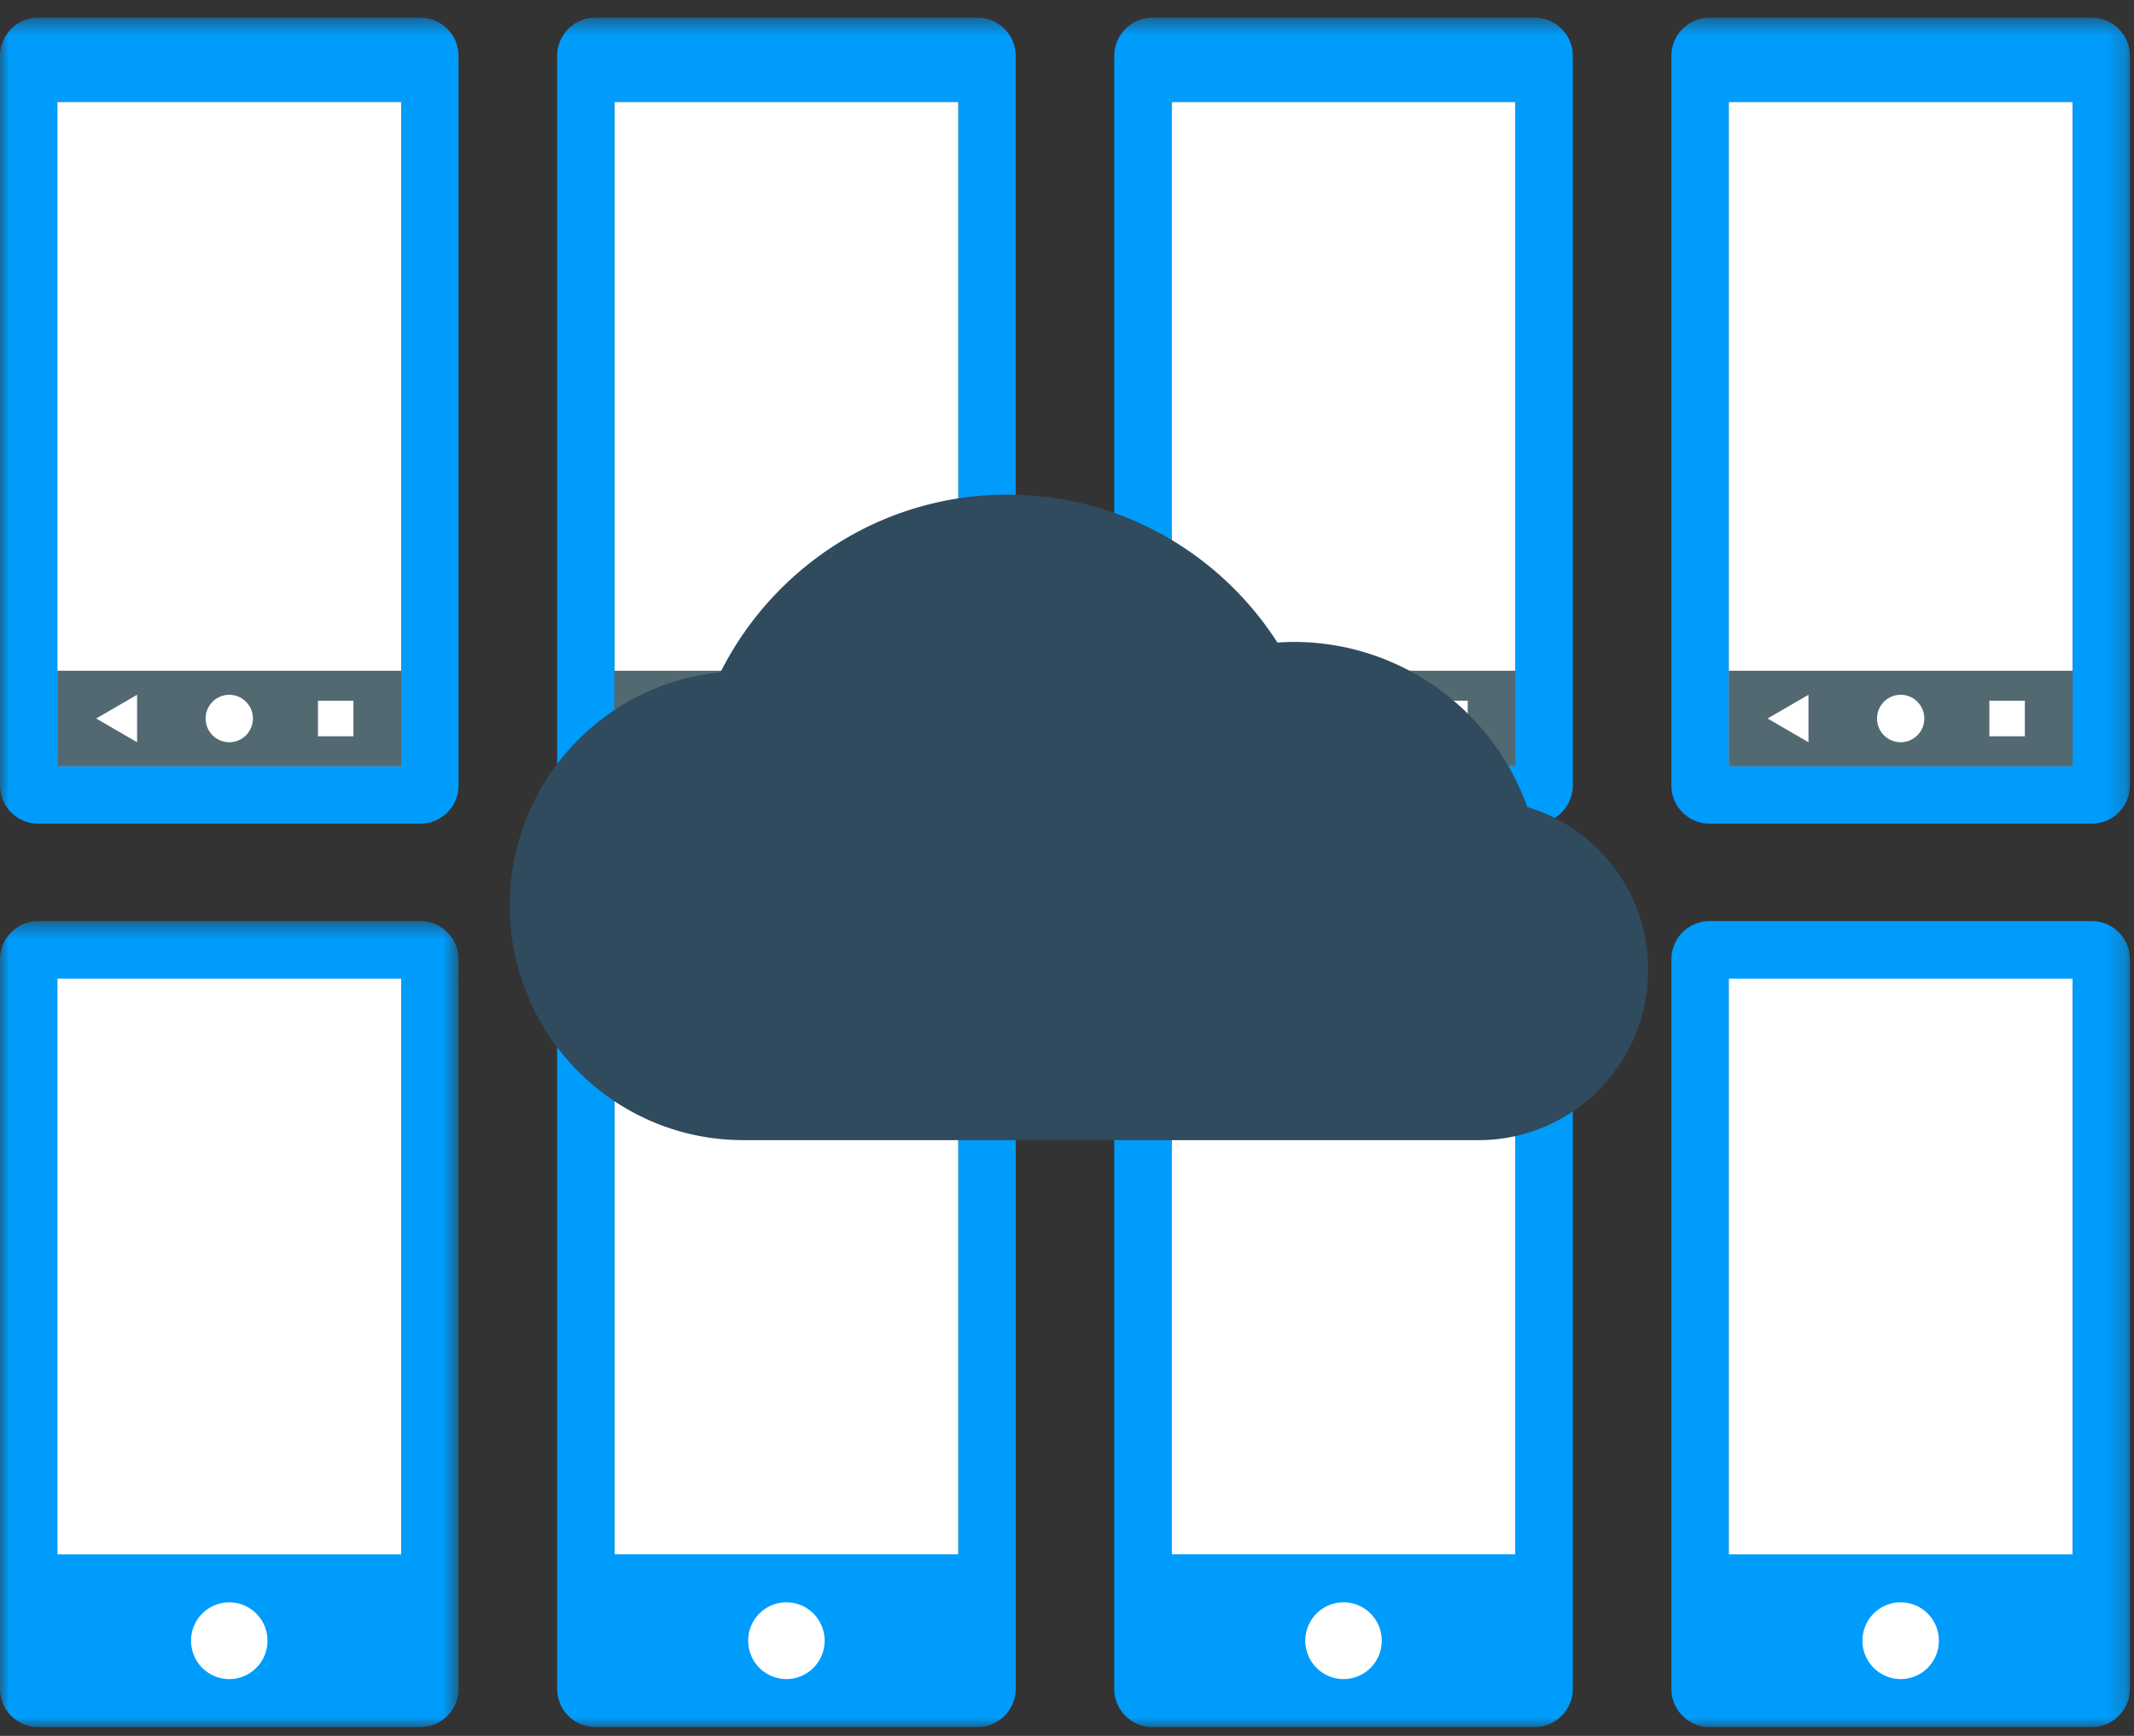 <svg width="118" height="96" xmlns="http://www.w3.org/2000/svg" xmlns:xlink="http://www.w3.org/1999/xlink"><rect width="100%" height="100%" fill="#333333" stroke="none"/><defs><path id="path-1" d="M0 45.061h25.356V.49H0v44.57z"/><path id="path-3" d="M0 95.02h117.776V.49H0z"/></defs><g id="Landing-final" stroke="none" stroke-width="1" fill="none" fill-rule="evenodd"><g id="Landing-page-Layout" transform="translate(-261 -964)"><g id="Features" transform="translate(0 790)"><g id="rdc" transform="translate(261 174)"><path id="Fill-1" fill="#FFF" d="M3.17 93.838h19.016V51.919H3.169z"/><g id="Group-37" transform="translate(0 .49)"><g id="Group-4" transform="translate(0 49.96)"><mask id="mask-2" fill="#fff"><use xlink:href="#path-1"/></mask><path d="M12.678 38.163c1.166 0 2.112.95 2.112 2.123a2.117 2.117 0 01-2.112 2.122 2.118 2.118 0 01-2.113-2.122c0-1.173.946-2.123 2.113-2.123zM3.17 35.51h19.016V3.674H3.17V35.51zM2.113.49C.943.49 0 1.436 0 2.612v40.327c0 1.176.942 2.122 2.113 2.122h21.13c1.17 0 2.113-.946 2.113-2.122V2.612A2.113 2.113 0 0023.242.49H2.112z" id="Fill-2" fill="#009CFC" mask="url(#mask-2)"/></g><mask id="mask-4" fill="#fff"><use xlink:href="#path-3"/></mask><path id="Fill-5" fill="#FFF" mask="url(#mask-4)" d="M33.976 93.347h19.017V51.43H33.976z"/><path d="M43.485 88.122c1.166 0 2.112.95 2.112 2.123a2.117 2.117 0 01-2.112 2.122 2.118 2.118 0 01-2.114-2.122c0-1.173.946-2.123 2.114-2.123zm-9.509-2.653h19.017V53.633H33.976v31.836zM32.92 50.45c-1.17 0-2.112.946-2.112 2.122v40.327c0 1.176.942 2.123 2.112 2.123h21.13c1.17 0 2.113-.947 2.113-2.123V52.57a2.113 2.113 0 00-2.113-2.122H32.92z" id="Fill-7" fill="#009CFC" mask="url(#mask-4)"/><path id="Fill-8" fill="#FFF" mask="url(#mask-4)" d="M64.783 93.347H83.8V51.43H64.783z"/><path d="M74.291 88.122c1.167 0 2.113.95 2.113 2.123a2.117 2.117 0 01-2.113 2.122 2.118 2.118 0 01-2.113-2.122c0-1.173.946-2.123 2.113-2.123zm-9.508-2.653H83.8V53.633H64.783v31.836zm-1.057-35.02c-1.17 0-2.112.946-2.112 2.122v40.327c0 1.176.942 2.123 2.112 2.123h21.13c1.17 0 2.113-.947 2.113-2.123V52.57a2.113 2.113 0 00-2.113-2.122h-21.13z" id="Fill-9" fill="#009CFC" mask="url(#mask-4)"/><path id="Fill-10" fill="#FFF" mask="url(#mask-4)" d="M95.59 93.347h19.016V51.43H95.59z"/><path d="M105.098 88.122c1.166 0 2.112.95 2.112 2.123a2.117 2.117 0 01-2.112 2.122 2.118 2.118 0 01-2.113-2.122c0-1.173.946-2.123 2.113-2.123zM95.59 85.47h19.016V53.633H95.59v31.836zm-1.057-35.02c-1.17 0-2.113.946-2.113 2.122v40.327c0 1.176.942 2.123 2.113 2.123h21.13c1.17 0 2.113-.947 2.113-2.123V52.57a2.113 2.113 0 00-2.114-2.122h-21.13z" id="Fill-11" fill="#009CFC" mask="url(#mask-4)"/><path id="Fill-12" fill="#FFF" mask="url(#mask-4)" d="M33.976 41.888h19.017V5.143H33.976z"/><path d="M33.976 41.877h19.017V5.142H33.976v36.735zM54.05 45.06c1.17 0 2.113-.946 2.113-2.123V2.612A2.113 2.113 0 0054.05.489H32.92c-1.17 0-2.112.946-2.112 2.123v40.325c0 1.177.942 2.123 2.112 2.123h21.13z" id="Fill-13" fill="#009CFC" mask="url(#mask-4)"/><path id="Fill-14" fill="#526972" mask="url(#mask-4)" d="M33.976 41.887h19.017v-5.284H33.976z"/><path d="M44.791 39.245a1.31 1.31 0 01-1.307 1.313 1.31 1.31 0 01-1.306-1.313 1.31 1.31 0 011.306-1.312 1.31 1.31 0 011.307 1.312" id="Fill-15" fill="#FFF" mask="url(#mask-4)"/><path id="Fill-16" fill="#FFF" mask="url(#mask-4)" d="M36.124 39.245l2.263 1.313v-2.625z"/><path id="Fill-17" fill="#FFF" mask="url(#mask-4)" d="M48.389 40.23h1.962v-1.97h-1.962z"/><path id="Fill-18" fill="#FFF" mask="url(#mask-4)" d="M3.17 41.888h19.016V5.143H3.169z"/><path d="M3.17 41.877h19.016V5.142H3.169v36.735zm20.072 3.183a2.113 2.113 0 002.113-2.123V2.612A2.113 2.113 0 0023.242.489H2.112C.942.489 0 1.435 0 2.612v40.325c0 1.177.942 2.123 2.112 2.123h21.13z" id="Fill-19" fill="#009CFC" mask="url(#mask-4)"/><path id="Fill-20" fill="#526972" mask="url(#mask-4)" d="M3.17 41.887h19.016v-5.284H3.169z"/><path d="M13.985 39.245a1.31 1.31 0 01-1.307 1.313 1.31 1.31 0 01-1.307-1.313 1.31 1.31 0 011.307-1.312c.72 0 1.307.588 1.307 1.312" id="Fill-21" fill="#FFF" mask="url(#mask-4)"/><path id="Fill-22" fill="#FFF" mask="url(#mask-4)" d="M5.317 39.245l2.264 1.313v-2.625z"/><path id="Fill-23" fill="#FFF" mask="url(#mask-4)" d="M17.582 40.23h1.962v-1.97h-1.962z"/><path id="Fill-24" fill="#FFF" mask="url(#mask-4)" d="M95.59 41.888h19.016V5.143H95.59z"/><path d="M95.59 41.877h19.016V5.142H95.59v36.735zm20.072 3.183c1.17 0 2.114-.946 2.114-2.123V2.612a2.113 2.113 0 00-2.114-2.123h-21.13c-1.17 0-2.112.946-2.112 2.123v40.325c0 1.177.942 2.123 2.113 2.123h21.13z" id="Fill-25" fill="#009CFC" mask="url(#mask-4)"/><path id="Fill-26" fill="#526972" mask="url(#mask-4)" d="M95.59 41.887h19.016v-5.284H95.59z"/><path d="M106.405 39.245a1.31 1.31 0 01-1.307 1.313 1.31 1.31 0 01-1.307-1.313 1.31 1.31 0 011.307-1.312c.72 0 1.307.588 1.307 1.312" id="Fill-27" fill="#FFF" mask="url(#mask-4)"/><path id="Fill-28" fill="#FFF" mask="url(#mask-4)" d="M97.737 39.245l2.264 1.313v-2.625z"/><path id="Fill-29" fill="#FFF" mask="url(#mask-4)" d="M110.002 40.23h1.962v-1.97h-1.962z"/><path id="Fill-30" fill="#FFF" mask="url(#mask-4)" d="M64.783 41.888H83.8V5.143H64.783z"/><path d="M64.783 41.877H83.8V5.142H64.783v36.735zm20.073 3.183c1.17 0 2.113-.946 2.113-2.123V2.612A2.113 2.113 0 0084.856.489h-21.13c-1.17 0-2.112.946-2.112 2.123v40.325c0 1.177.942 2.123 2.112 2.123h21.13z" id="Fill-31" fill="#009CFC" mask="url(#mask-4)"/><path id="Fill-32" fill="#526972" mask="url(#mask-4)" d="M64.783 41.887H83.8v-5.284H64.783z"/><path d="M75.598 39.245a1.31 1.31 0 01-1.307 1.313 1.31 1.31 0 01-1.307-1.313 1.31 1.31 0 011.307-1.312c.72 0 1.307.588 1.307 1.312" id="Fill-33" fill="#FFF" mask="url(#mask-4)"/><path id="Fill-34" fill="#FFF" mask="url(#mask-4)" d="M66.93 39.245l2.264 1.313v-2.625z"/><path id="Fill-35" fill="#FFF" mask="url(#mask-4)" d="M79.196 40.23h1.962v-1.97h-1.962z"/><path d="M41.104 62.562c-7.13 0-12.916-5.812-12.916-12.974 0-6.732 5.105-12.258 11.65-12.894 2.926-5.828 8.933-9.83 15.873-9.83 6.26 0 11.761 3.256 14.923 8.178.3-.015.6-.031.901-.031 5.945 0 11.019 3.81 12.916 9.13a9.389 9.389 0 016.688 9.004c0 5.209-4.206 9.417-9.376 9.417h-40.66z" id="Fill-36" fill="#304A5E" mask="url(#mask-4)"/></g></g></g></g></g></svg>